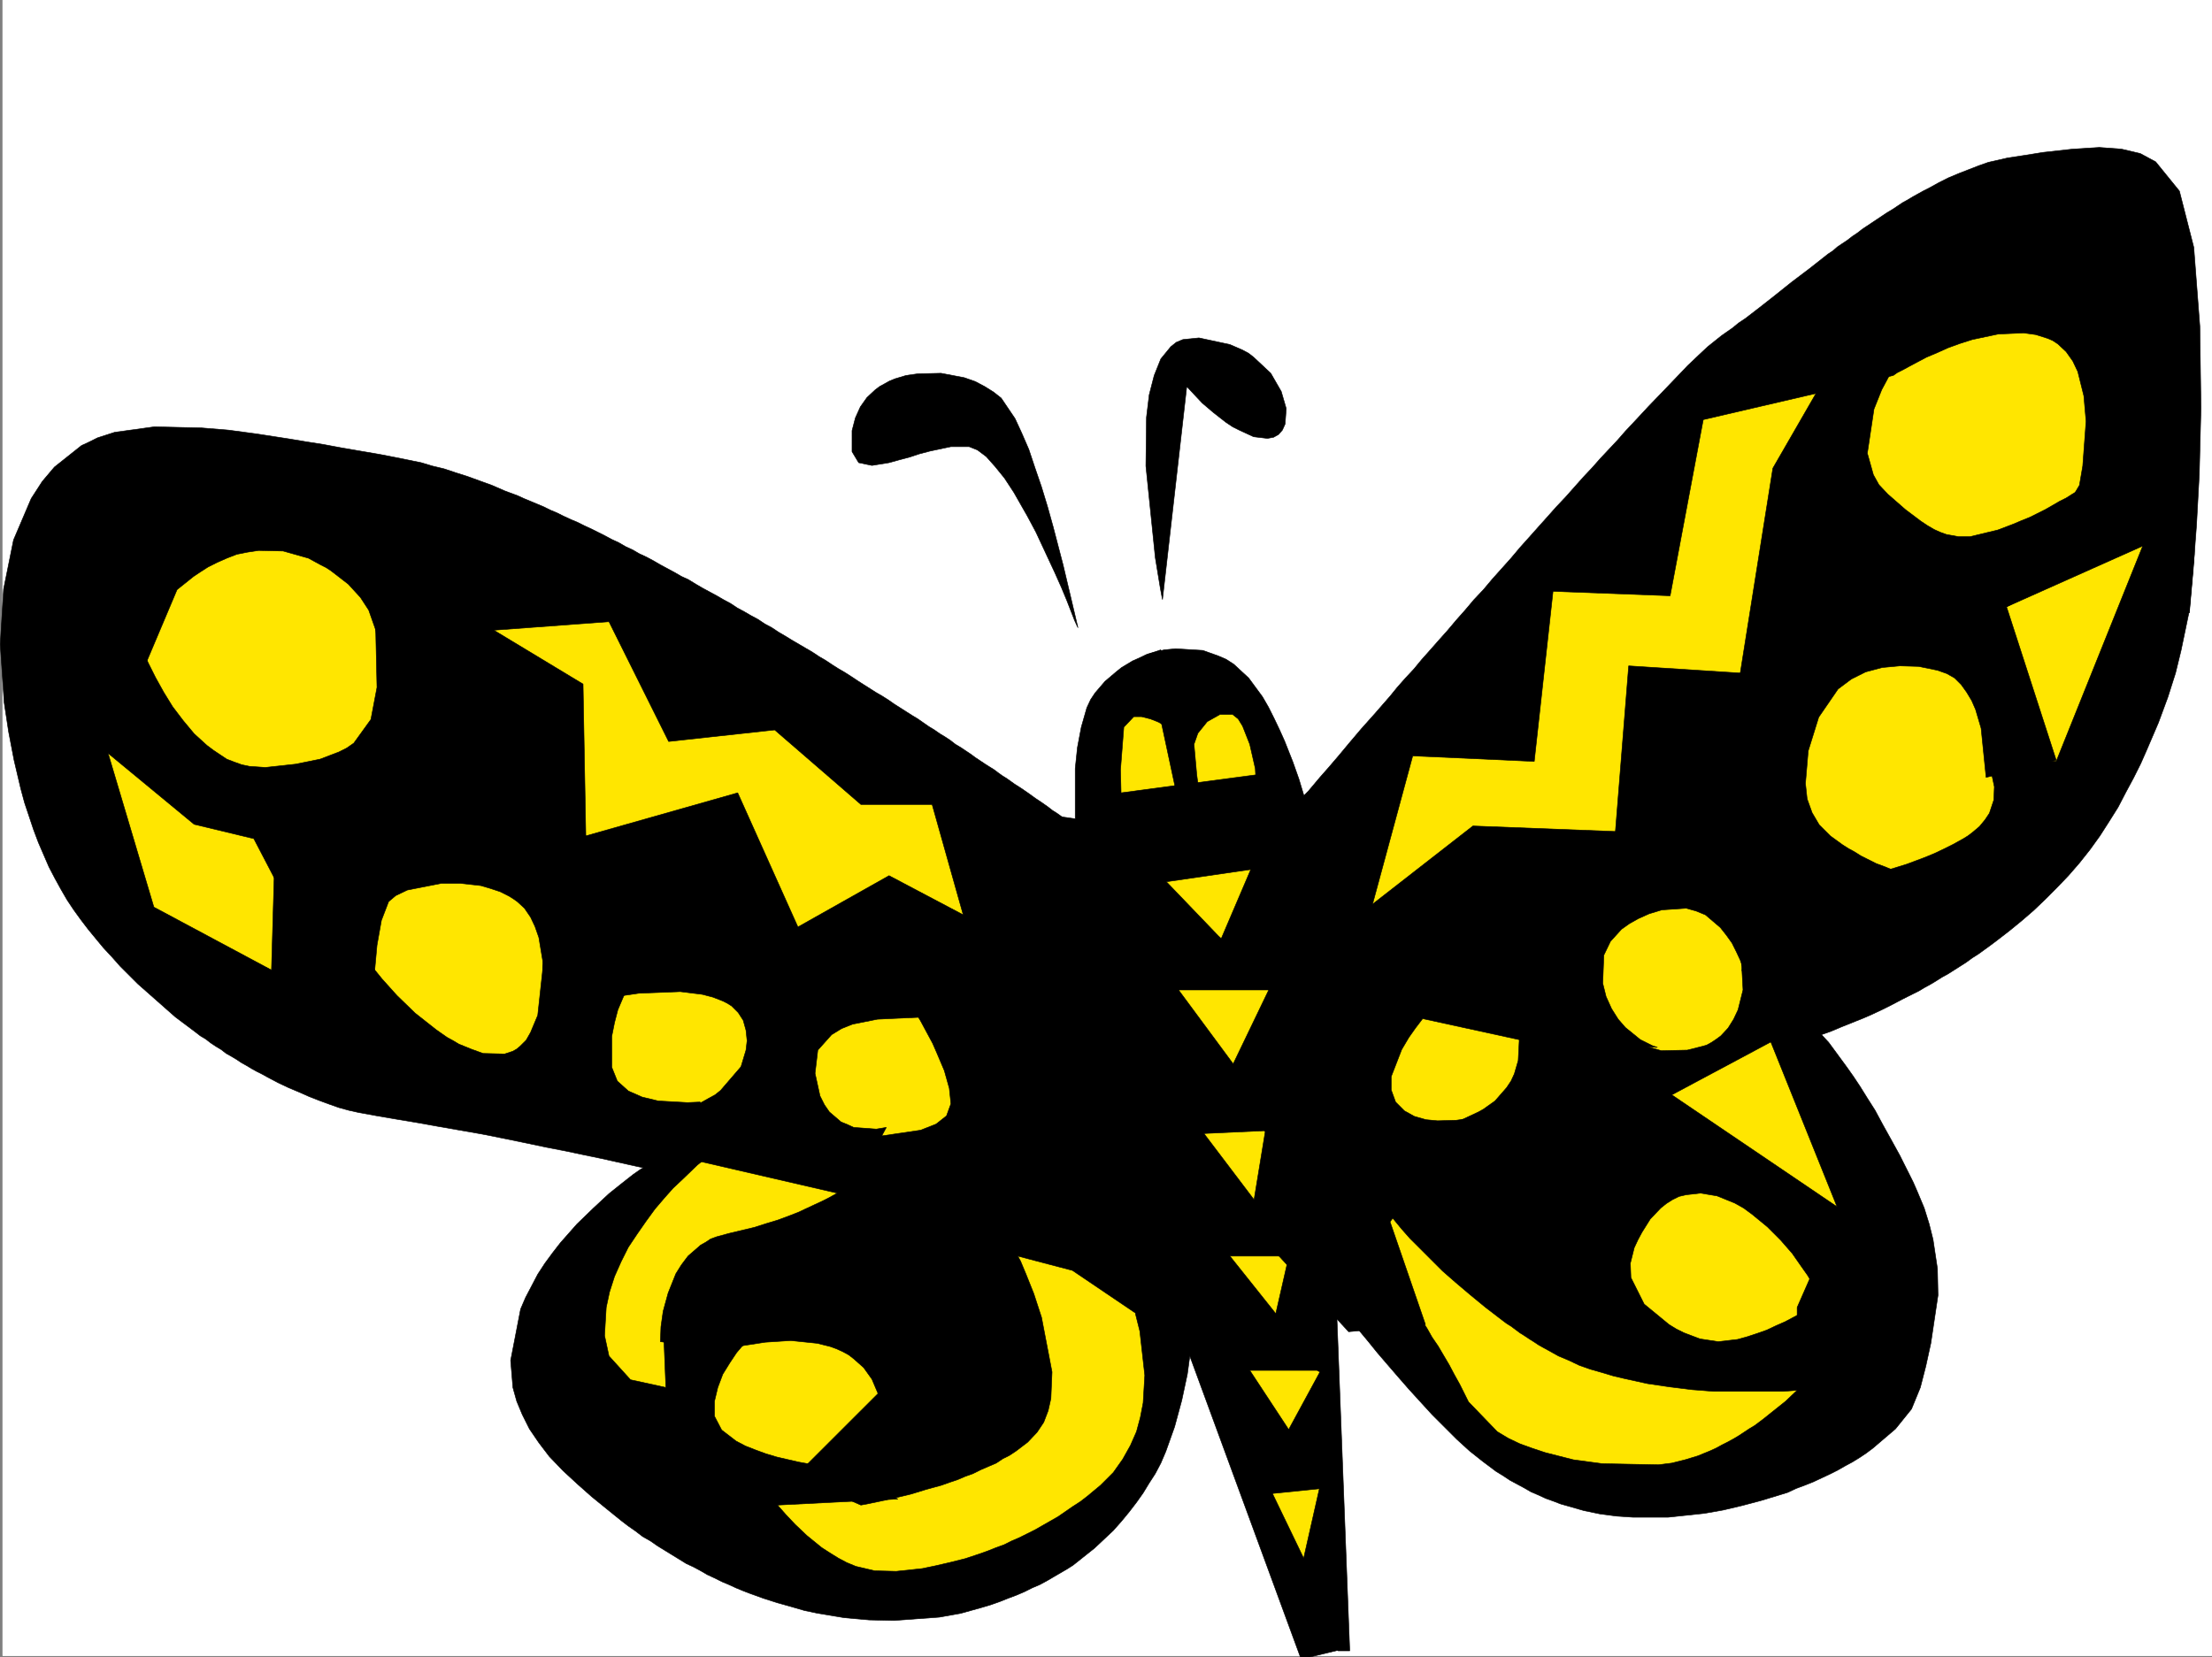 <svg xmlns="http://www.w3.org/2000/svg" width="3000.398" height="2248.25"><rect width="100%" height="100%" fill="#808080" stroke="none"/><defs><clipPath id="a"><path d="M0 0h2997v2244.137H0Zm0 0"/></clipPath><clipPath id="b"><path d="M892 879h932v1367.09H892Zm0 0"/></clipPath><clipPath id="c"><path d="M891 878h934v1368.09H891Zm0 0"/></clipPath></defs><path fill="#fff" d="M3.383 2246.297h2997.015V0H3.383Zm0 0"/><g clip-path="url(#a)" transform="translate(3.383 2.16)"><path fill="#fff" fill-rule="evenodd" stroke="#fff" stroke-linecap="square" stroke-linejoin="bevel" stroke-miterlimit="10" stroke-width=".743" d="M.742 2244.137h2995.531V-2.16H.743Zm0 0"/></g><path fill="#ffe600" fill-rule="evenodd" stroke="#ffe600" stroke-linecap="square" stroke-linejoin="bevel" stroke-miterlimit="10" stroke-width=".743" d="M157.71 1231.375 56.598 905.555l111.63-234.442 437.57 42.696 459.27 186.507 336.413 272.645 85.434-42.695V969.953l80.156-37.418 122.89 5.238 69.676 202.97 261.5-245.665 352.137-432.172 362.652-165.55 133.372 138.57 69.675 261.422-58.457 277.882-203.043 239.684-266.742 165.512 117.652 288.363-32.218 229.945-117.653 85.395-165.59 68.933-160.347-74.914-250.238-256.183-5.985 491.367-63.691-69.676-117.613-453.129-53.215 304.082-208.29 155.07-271.976 15.72-336.418-202.97-5.238-197.769 181.305-223.926-603.157-154.328zm0 0"/><path fill-rule="evenodd" stroke="#000" stroke-linecap="square" stroke-linejoin="bevel" stroke-miterlimit="10" stroke-width=".743" d="m1462.164 851.637-4.496-9.735-10.48-26.98-7.466-17.985-8.996-20.214-9.773-20.957-5.238-11.262-5.243-11.223-5.238-11.222-5.98-11.258-6.024-11.223-5.98-10.48-11.965-20.996-12.746-19.473-12.746-15.719-12.004-13.488-11.965-8.992-11.262-4.496h-24.71l-28.466 6.02-14.234 3.753-13.488 4.457-14.23 3.754-13.493 3.754-23.223 3.754-17.988-3.754-8.992-14.977V584.23l4.496-17.242 6.727-14.972 8.992-12.711 11.262-10.516 5.98-4.496 6.766-3.715 6.722-3.754 7.508-3.011 14.977-4.497 15.718-2.226 31.477-.746 31.473 5.984 14.976 5.238 12.746 6.727 12.004 7.508 10.48 8.25 18.727 27.719 8.992 19.472 9.739 22.446 8.25 24.71 8.992 26.235 8.21 26.98 7.509 26.938 13.488 51.691 10.48 44.184zm114.64-38.2-2.968-15.757-6.766-41.172-12.746-124.34.781-65.922 3.715-30.691 6.766-26.239 8.992-22.441 13.488-16.5 7.469-5.984 8.992-3.754 21.738-2.227 41.957 8.992 17.242 7.47 8.25 4.495 6.727 5.238 23.223 21.739 14.234 24.71 6.766 23.227-1.528 20.957-3.714 8.25-5.278 5.985-6.726 3.754-8.25 1.484-18.727-2.227-19.473-8.996-8.992-4.496-8.996-5.98-17.242-13.492-14.973-12.747-11.222-11.964-9.778-10.516zm-122.109 304.825-6.762-4.5-8.996-6.723-5.238-3.754-5.98-3.754-6.766-5.238-7.469-5.242-8.992-5.98-8.25-5.985-9.734-6.762-10.481-6.726-10.52-7.508-5.98-3.715-5.238-3.75-5.985-4.5-6.02-3.754-5.983-3.75-6.723-4.5-6.766-4.496-5.984-4.457-6.762-4.496-6.727-4.496-7.507-4.496-6.723-5.239-6.766-4.496-7.468-4.5-7.508-5.238-7.465-4.496-7.508-5.238-7.508-5.243-7.468-4.496-8.25-5.238-8.25-5.277-8.25-5.239-7.47-5.242-8.25-5.238-8.991-5.238-8.25-5.242-8.25-5.239-8.211-5.238-8.992-5.984-8.25-5.278-8.997-5.238-8.25-5.242-8.992-5.98-8.992-5.239-8.992-5.984-8.996-5.239-8.992-5.277-8.992-5.242-9.735-5.98-8.996-5.239-8.992-5.984-9.734-5.239-8.993-6.023-9.738-5.238-8.992-5.239-9.735-5.238-8.996-5.984-9.734-5.239-8.992-5.242-9.739-5.238-9.734-5.277-8.992-5.239-9.738-5.984-9.735-4.496-8.992-5.238-9.738-5.243-9.735-5.238-8.992-5.238-9.777-5.238-9.734-4.5-8.993-5.239-9.734-4.496-8.996-5.238-9.735-4.496-9.734-5.242-8.996-4.496-8.992-4.496-9.735-4.497-8.992-4.496-8.996-3.754-9.734-4.496-8.992-4.496-8.997-3.754-8.992-4.457-26.976-11.261-8.211-3.754-17.988-6.723-17.243-7.508-16.5-5.984-16.46-5.98-16.5-5.243-15.72-5.238-15.757-3.754-14.977-4.496-29.207-5.98-26.976-5.243-26.239-4.496-26.195-4.496-24.008-4.496-23.968-3.754-22.485-3.754-43.437-6.723-38.985-5.242-36.715-3.008-63.652-1.488-53.96 7.469-23.223 7.508-10.481 5.238-11.262 5.238L73.8 633.656l-16.46 19.469-15.012 23.227-23.969 56.187-13.492 66.664L.37 874.082l5.242 78.668 6.02 39.687 7.468 38.942 8.992 38.203 5.239 19.469 6.023 17.988 5.98 17.984 6.766 17.989 14.23 32.922 8.212 15.757 8.25 14.973 8.254 14.234 8.992 13.489 9.734 13.449 9.738 12.75 10.477 12.746 10.52 12.707 11.218 12.004 11.262 12.746 23.969 23.969 12.746 11.223 12.707 11.218 12.746 11.262 12.75 11.223 26.977 20.214 6.726 5.239 7.508 4.496 6.723 5.238 6.765 4.5 7.469 4.496 6.766 5.239 6.722 3.753 7.508 4.497 6.727 4.496 6.761 3.754 7.469 4.496 6.766 3.714 7.507 3.754 6.723 3.754 14.235 7.508 14.23 6.723 14.234 5.984 13.489 5.98 13.488 5.282 14.234 5.238 12.746 4.496 13.489 3.715 13.492 3.012 24.71 4.496 26.235 4.496 26.98 4.496 29.208 5.238 29.988 5.239 29.953 5.242 29.988 5.98 29.207 6.024 28.465 5.98 26.98 5.238 24.712 5.243 21.738 4.496 20.215 4.496 26.98 5.98 10.477 2.27-3.715 2.23-9.734 6.762-14.27 11.223-18.73 14.976-20.957 19.469-22.485 21.742-11.219 12.707-11.261 12.746-10.48 13.489-10.477 14.234-9.778 14.973-8.21 15.718-8.25 15.72-6.762 15.757-13.493 69.637 3.012 36.714 5.238 18.73 7.508 17.985 9.735 19.473 12.75 18.73 14.23 18.688 18.73 19.473 19.473 17.984 19.469 17.246 20.254 16.461 19.473 15.758 9.734 7.465 9.738 6.765 9.735 7.469 10.52 5.98 9.734 6.766 9.738 5.98 9.734 5.985 9.735 5.98 9.738 6.024 9.734 4.496 9.738 5.238 8.993 5.242 9.734 4.497 10.52 5.238 8.992 3.754 9.734 4.496 8.996 3.715 9.735 3.754 18.726 6.761 18.73 5.985 18.731 5.238 17.985 5.238 17.988 3.754 35.969 5.985 33.707 3.011 33.703.742 61.465-4.496 29.207-5.242 26.98-7.504 12.746-3.754 12.707-4.457 11.262-4.5 11.965-4.496 10.515-4.496 10.48-5.238 10.477-4.496 9.739-5.239 8.992-5.28 17.984-10.477 8.254-5.243 29.207-23.222 25.492-23.969 11.223-12.707 10.477-12.746 9.777-12.75 8.992-12.707 8.211-13.488 8.25-12.746 7.508-14.235 6.723-15.715 12.003-33.707 9.739-35.972 7.508-35.188 11.218-82.383h-81.68l6.024 23.965 6.723 59.902-2.227 37.458-3.754 19.472-5.238 19.473-8.25 18.726-10.48 18.73-12.747 17.99-17.242 17.241-17.988 14.973-9.734 7.469-10.481 6.765-9.734 6.727-9.735 6.723-10.52 6.023-10.48 5.98-10.476 5.985-10.52 5.238-10.476 5.238-10.48 4.497-10.477 5.242-10.52 3.754-11.223 4.496-10.476 3.754-20.254 6.722-20.961 5.239-19.508 4.5-17.95 3.753-35.226 3.75-29.21-.742-25.493-5.98-12.746-5.281-11.222-5.981-12.004-7.469-10.477-6.761-20.215-16.465-15.758-14.973-12.746-13.492-11.222-12.746 163.32-8.25-85.395-41.914-24.71-3.754-24.75-4.496-29.207-6.727-14.977-4.496-14.27-5.238-13.453-5.278-12.746-6.726-19.469-14.977-9.777-18.726v-20.215l4.496-18.73 6.766-17.985 9.734-15.719 8.992-13.488 8.254-9.738 8.25-8.992-116.168-26.98 3.754 92.901-47.937-10.476-29.246-32.219-5.98-27.722 2.265-38.2 4.496-20.96 6.726-20.997 8.993-20.215 9.734-19.472 12.004-17.985 11.965-17.203 12.004-16.5L901 1625.348l11.965-13.489 12.746-11.964 20.214-19.473 19.512-15.719-15.758-69.676-17.242.743-39.687-2.227-21.739-5.242-18.73-8.25-14.973-13.488-7.508-18.727v-41.957l3.754-18.688 4.496-17.246 10.481-24.71 4.496-9.735-116.129-26.98-7.508 68.894-9.734 23.227-5.984 10.52-8.25 8.21-4.497 3.75-5.238 3.012-11.222 3.715-29.247-.742-16.46-5.985-16.5-6.723-7.47-4.496-8.25-4.496-7.507-5.242-7.469-5.238-28.504-22.485-24.71-23.964-20.215-22.485-15.754-19.472-13.493-18.727-116.867-105.61-3.754 131.844-159.57-85.394-62.207-208.988 93.645-221.7 15.015-12.004 7.469-5.98 8.992-5.98 10.477-6.727 12.004-6.024 13.492-5.98 13.488-5.238L336.047 749l14.972-2.23 33 .746 34.45 9.734 16.5 8.992 7.468 3.754 6.762 4.496 23.226 17.95 16.461 17.984 11.262 17.242 9.735 27.723 1.488 11.222 314.676-23.226 80.937 162.539 143.848-15.719 116.91 101.113h96.617l50.203 178.258zm0 0"/><path fill-rule="evenodd" stroke="#000" stroke-linecap="square" stroke-linejoin="bevel" stroke-miterlimit="10" stroke-width=".743" d="m174.21 831.422 3.012 8.953 8.993 24.75 6.726 16.46 8.25 17.99 9.734 19.472 11.223 20.215 12.004 19.468 14.23 18.73 14.977 17.985 17.242 15.72 8.992 6.726 8.993 6.02 8.996 5.983 9.734 3.754 10.48 3.754 10.516 2.227 21.703 1.488 41.211-4.496 32.961-6.727 25.492-9.734 10.48-5.242 9.735-6.762 23.227-32.18 8.25-43.44-2.23-100.372-5.239-51.687 139.352 58.414 147.601 89.148 3.754 205.977 206.02-58.454 81.68 182.012 123.632-69.637 131.848 69.637-53.922 124.336-29.246-2.226-64.438 3.011-33.703 6.723-14.976 5.984-13.489 8.25-18.726 20.957-3.754 31.477 6.723 30.691 6.023 12.004 6.723 9.735 15.757 13.492 8.993 3.715 8.21 3.754 30.735 2.265 13.488-2.265-50.203 92.898-217.277-50.203v-69.637l13.488-5.238 13.488-7.508 8.25-4.496 7.469-5.984 27.723-32.22 6.765-22.48 1.485-12.707-1.485-14.234-3.754-13.488-6.765-10.48-8.992-8.993-5.985-3.754-5.98-3.012-13.489-5.238-14.234-3.715-29.988-3.754-56.188 2.23-25.453 3.755-111.672 66.664 7.508-80.899-.742-33.703-5.238-31.476-5.243-14.973-6.019-12.707-8.211-12.004-9.777-8.996-5.239-3.715-5.98-3.75-12.004-6.023-13.492-4.457-12.707-3.754-26.977-3.012h-26.98l-45.707 8.992-15.719 7.508-9.734 8.211-9.778 25.496-5.98 33.703-3.754 41.172-108.621-80.898-54.7-104.868-80.937-19.468-155.07-128.055zm0 0"/><g clip-path="url(#b)" transform="translate(3.383 2.16)"><path fill-rule="evenodd" d="m1571.195 879.426 15.72 108.62-9.74-5.237-8.991-5.278-11.223-4.46-12.004-3.009h-10.476l-13.493 14.231-4.496 57.672.746 31.437 201.559-26.937 19.473 124.336-159.606 23.226 70.457 73.391 77.926 73.39h-131.883l89.149 120.583 42.734 69.675-97.438 4.5 81.68 107.836 34.488 58.453h-80.937l123.633 155.032h-96.657l104.907 159.531-74.172 7.504 101.152 209.734-62.21 14.977-155.11-422.438-155.07-104.867-74.172-19.473 3.715 6.727 7.507 17.984 10.477 26.2 10.52 32.218 14.234 74.133-1.528 35.973-3.714 16.46-6.02 15.759-8.992 13.488-12.711 13.45-15.754 12.003-8.996 5.984-8.992 4.497-8.992 5.98-10.48 4.496-10.477 4.5-10.481 5.238-10.516 3.754-10.48 4.496-11.223 3.754-10.515 3.754-21.703 5.98-19.508 5.985-18.73 4.496-16.462 3.754-24.75 5.238-8.21 1.485-89.188-38.942 112.414-112.336-8.25-19.472-11.262-15.754-13.492-11.965-6.723-5.242-8.25-4.496-8.25-3.754-8.21-3.008-17.989-4.5-35.969-3.711-34.488 2.227-29.207 4.496-20.215 4.496-7.508 2.23-85.394-11.965.742-20.214 2.973-20.997 6.765-24.71 10.477-26.2 7.508-12.004 8.992-11.964 11.223-9.735 5.984-5.238 6.762-3.754 6.726-4.496 8.25-3.012 16.5-4.496 34.446-8.21 16.5-5.278 14.976-4.5 14.235-5.239 13.488-5.238 11.222-5.238 11.258-5.242 9.739-4.496 8.992-4.496 13.488-7.47 11.223-6.761-15.72-69.637 65.18-.746 50.95-7.508 20.996-8.25 14.23-11.218 5.985-16.461-2.23-20.996-6.762-23.97-10.48-24.71-5.24-12.004-6.023-11.223-10.476-19.472-11.223-18.73 162.578-263.65 58.453 8.25v-68.151l2.973-28.465 5.238-27.723 7.508-26.234 5.238-11.223 5.985-8.992 13.488-15.719 15.016-12.746 7.469-5.984 7.507-4.497 7.465-4.496 6.766-2.972 12.746-6.02 9.738-2.972zm0 0"/></g><g clip-path="url(#c)" transform="translate(3.383 2.16)"><path fill="none" stroke="#000" stroke-linecap="square" stroke-linejoin="bevel" stroke-miterlimit="10" stroke-width=".743" d="m1571.195 879.426 15.719 108.62-9.738-5.237-8.992-5.278-11.223-4.46-12.004-3.008h-10.477l-13.492 14.23-4.496 57.672.746 31.437 201.559-26.937 19.473 124.336-159.606 23.226 70.457 73.391 77.926 73.39h-131.883l89.148 120.583 42.735 69.675-97.438 4.5 81.68 107.836 34.488 58.453h-80.937l123.633 155.032h-96.657l104.907 159.531-74.172 7.504 101.152 209.734-62.21 14.977-155.11-422.438-155.07-104.867-74.172-19.473 3.714 6.727 7.508 17.984 10.477 26.2 10.52 32.218 14.234 74.133-1.528 35.973-3.714 16.46-6.02 15.759-8.992 13.488-12.711 13.45-15.754 12.003-8.996 5.984-8.992 4.496-8.992 5.98-10.48 4.497-10.478 4.5-10.48 5.238-10.516 3.754-10.48 4.496-11.223 3.754-10.515 3.754-21.703 5.98-19.508 5.985-18.73 4.496-16.462 3.754-24.75 5.238-8.21 1.485-89.188-38.942 112.414-112.336-8.25-19.472-11.262-15.754-13.492-11.965-6.723-5.242-8.25-4.496-8.25-3.754-8.21-3.008-17.989-4.5-35.969-3.711-34.488 2.227-29.207 4.496-20.215 4.496-7.508 2.23-85.394-11.965.742-20.215 2.973-20.996 6.765-24.71 10.477-26.2 7.508-12.004 8.992-11.965 11.223-9.734 5.984-5.238 6.762-3.754 6.726-4.496 8.25-3.012 16.5-4.496 34.446-8.211 16.5-5.277 14.976-4.5 14.235-5.239 13.488-5.238 11.222-5.238 11.258-5.242 9.739-4.496 8.992-4.496 13.488-7.47 11.223-6.761-15.72-69.637 65.18-.746 50.95-7.508 20.996-8.25 14.23-11.218 5.985-16.461-2.23-20.996-6.762-23.97-10.48-24.71-5.24-12.004-6.023-11.223-10.476-19.472-11.223-18.73 162.578-263.65 58.453 8.25v-68.152l2.973-28.464 5.238-27.723 7.508-26.234 5.238-11.223 5.985-8.992 13.488-15.719 15.016-12.746 7.468-5.984 7.508-4.497 7.465-4.496 6.766-2.972 12.746-6.02 9.738-2.972zm0 0"/></g><path fill-rule="evenodd" stroke="#000" stroke-linecap="square" stroke-linejoin="bevel" stroke-miterlimit="10" stroke-width=".743" d="m1557.336 887.57 10.476-2.972 11.262-3.012 15.719-1.484 36.715 2.23 20.996 7.508 10.476 4.496 10.48 6.723 20.255 18.73 18.73 25.453 8.21 14.235 7.505 14.972 7.508 15.758 6.726 14.977 11.262 28.464 8.21 23.227 6.763 22.441 5.984-5.98 15.758-18.73 11.223-12.747 13.488-15.718 14.972-17.985 16.504-19.472 18.727-20.957 9.738-11.223L1885.5 944.5l9.734-11.965 11.262-12.746 11.222-12.004 10.48-12.707 12.005-13.492 11.219-12.746 12.004-13.45 12.003-14.23 11.965-13.492 12.004-14.23 12.746-13.493 11.965-14.23 12.746-14.235 12.746-14.23 11.965-14.234 12.746-14.23 12.004-13.49 12.75-14.234 11.961-13.449 12.75-13.488 11.965-13.492 12-13.488 12.004-12.747 11.223-12.707 12.003-12.746 11.223-11.965 10.477-12.003 11.261-11.965 20.215-21.742 19.473-20.215 17.984-18.727 15.758-16.5 14.977-14.195 12.003-11.258 18.727-14.977 7.469-5.238 7.508-5.242 8.25-6.762 8.992-5.984 19.472-14.977 20.958-16.46 22.484-17.985 24.75-18.73 24.71-19.47 6.766-4.495 5.98-5.242 6.727-4.497 6.762-4.496 6.727-5.238 6.765-4.496 6.723-5.242 6.766-4.496 6.726-4.496 6.762-4.497 13.453-8.992 7.508-4.496 6.762-4.496 6.726-4.496 6.723-3.715 7.508-4.496 6.765-3.754 6.727-3.754 7.504-3.754 13.492-7.468 13.45-6.766 14.273-5.98 13.449-5.243 13.488-5.238 12.746-4.496 26.238-5.98 24.711-3.754 23.227-3.754 40.465-4.496 35.972-2.23 29.954 2.23 25.492 5.98 20.957 11.262 32.219 39.687 19.511 76.399 8.211 107.097 1.524 110.887-2.266 89.852-3.754 68.933-4.496 59.903-5.242 59.195-87.66-17.242 29.246-75.66-189.559 84.652 98.887-164.805 4.496-26.199 4.496-60.684-3.012-34.445-8.21-32.96-6.766-14.235-8.992-12.707-11.22-10.516-6.765-4.496-6.726-2.973-16.5-5.242-16.461-2.265-34.485 1.523-35.23 7.469-16.461 5.238-16.5 5.984-14.977 6.766-14.23 5.98-12.746 6.766-11.223 5.98-8.25 4.497-7.508 3.754-5.238 3.714-257.75 59.942-44.926 238.937-158.863-6.02-25.453 230.731-164.844-7.508-68.191 251.688-125.864 65.883-77.183-42.7 63.695-149.046-5.984-108.582-7.508-32.961-9.734-24.711-5.98-9.739-7.509-6.019h-17.246l-17.242 9.734-12.707 15.758-5.238 14.977 3.715 41.172 3.753 28.464-28.464 9.735-27.723-129.574zm0 0"/><path fill-rule="evenodd" stroke="#000" stroke-linecap="square" stroke-linejoin="bevel" stroke-miterlimit="10" stroke-width=".743" d="m1794.086 1279.313 203.828-158.786 193.27 7.47 17.988-224.669 151.355 9.735 44.223-277.883 70.418-122.11 100.41-24.71-12.004 19.472-11.223 20.957-10.48 26.234-8.992 59.903 8.21 29.207 7.508 13.492 12.004 12.746 23.969 20.957 20.957 15.758 8.992 5.98 8.992 5.239 8.25 3.754 8.25 2.972 16.461 3.012h15.758l37.457-8.992 21.742-8.25 10.477-4.5 11.223-4.496 10.52-5.239 10.476-5.238 10.48-5.984 8.992-5.239 8.992-4.496 8.25-5.238 7.508-4.496 5.985-3.754 8.25-5.242 2.969-2.227-67.407 142.285-46.453 26.235 67.41 208.207-95.129 23.227-6.765-66.665-7.508-25.457-5.238-12.004-6.727-11.218-7.508-10.48-8.992-8.993-5.238-3.012-5.239-2.972-12.75-4.496-25.453-5.239-25.492-.742-23.969 2.227-22.484 5.984-19.469 9.734-17.988 13.493-26.234 38.199-14.235 45.707-3.754 44.183 2.27 20.957 6.726 18.731 9.735 16.5 15.015 14.973 8.211 5.984 8.25 5.98 8.25 5.243 8.25 4.496 8.25 5.238 7.47 3.754 13.487 6.765 12.004 4.458 8.993 3.753 8.25 3.008-202.301 160.274-4.5-20.215-6.762-20.215-5.242-11.223-5.98-12.004-7.508-10.476-8.25-10.48-20.215-17.243-12.746-5.242-13.489-3.75-32.96 2.266-17.247 5.238-14.972 6.727-11.965 6.765-10.52 7.469-14.972 16.5-8.996 18.688-1.485 38.203 4.496 17.984 7.469 16.5 8.992 14.234 9.735 11.22 20.254 16.46 8.996 4.496 7.464 3.754 6.766 2.27-184.316-9.735-134.114-29.25-9.734 12.746-8.996 12.75-9.734 16.461-14.235 36.715v17.984l5.985 16.461 11.964 12.004 6.766 3.715 6.723 3.754 15.757 4.496 15.72 1.485 25.491-.743 10.48-1.484-100.41 139.312 47.977 139.313-104.164 9.738-103.379-112.336-26.98-53.957 17.207-104.867-53.922-70.379 65.922-137.086zm0 0"/><path fill-rule="evenodd" stroke="#000" stroke-linecap="square" stroke-linejoin="bevel" stroke-miterlimit="10" stroke-width=".743" d="m1749.16 1700.262-26.98 118.36 68.19 42.655-52.472 96.657 52.473 58.414-31.477 139.312 56.188 83.871h15.718l-19.472-506.304zm0 0"/><path fill-rule="evenodd" stroke="#000" stroke-linecap="square" stroke-linejoin="bevel" stroke-miterlimit="10" stroke-width=".743" d="m1803.82 1752.695 14.273 18.73 16.461 20.958 9.735 13.488 11.262 13.492 12.707 15.719 13.488 15.715 14.234 16.504 15.012 17.203 15.719 17.242 15.758 17.242 33.703 33.703 17.246 15.72 17.945 14.233 8.992 6.723 8.992 6.766 9.778 5.984 8.953 5.98 9.773 5.239 9.738 5.242 8.993 5.238 10.48 4.496 9.735 4.497 10.48 3.753 9.734 3.754 10.52 2.973 20.957 6.02 21.738 4.496 22.485 2.972 22.48 1.524h47.195l49.461-5.239 25.453-4.496 25.493-6.02 25.457-6.726 24.75-7.508 11.964-3.714 11.258-5.278 11.965-4.457 11.262-4.496 11.223-5.242 11.261-5.277 10.477-5.239 10.48-5.984 9.735-5.238 9.734-5.98 8.996-6.024 8.992-6.727 30.73-26.195 21.743-26.98 11.965-29.208 7.508-29.207 6.722-30.734 9.739-65.14-.746-35.97-5.981-39.687-5.238-20.957-6.766-21.742-9.734-23.223-5.242-11.965-5.98-12.004-6.024-11.964-5.98-12.004-11.966-21.7-11.261-20.253-10.477-19.473-10.48-16.46-9.774-15.72-8.957-13.488-8.992-12.746-14.27-19.473-10.48-14.234-9.734-10.477 12.746-4.496 14.23-5.984 18.73-7.508 11.223-4.496 12.004-5.238 12.746-5.985 13.489-6.722 14.234-7.508 7.465-3.754 7.508-3.754 7.507-3.715 7.47-4.496 8.25-4.496 7.507-4.496 8.25-5.238 8.21-4.5 16.5-10.477 8.25-5.277 8.212-5.985 8.25-5.238 8.25-5.984 8.25-5.98 8.992-6.766 16.461-12.707 16.5-13.489 16.5-14.234 15.719-14.973 15.718-15.758 15.758-16.46 14.977-17.247 14.23-17.945 13.488-18.73 12.004-18.727 12.711-20.215 10.516-20.254 10.48-19.472 9.735-19.473 8.25-18.727 15.719-36.675 12.746-34.489 10.48-32.922 7.508-30.73 11.219-53.922 6.765-76.398-.742-27.723-64.437 4.496-122.149 304.121-95.129-5.281 5.239 11.262 5.98 28.465-.742 17.988-5.98 17.945-6.024 8.992-7.469 8.992-9.773 8.25-5.98 4.497-5.985 3.714-6.766 3.754-6.722 3.754-13.493 6.727-12.746 6.02-12.746 5.242-11.965 4.496-12.003 4.496-21.7 6.722-17.242 5.243-14.234 3.753-12.004 2.227-158.824 125.863 131.847 328.051-56.93 129.578v112.371l-15.718 14.977-18.77 14.973-11.222 8.996-5.98 4.496-6.02 4.496-7.469 4.496-6.766 4.496-6.726 4.457-7.504 4.496-8.25 4.496-7.469 3.754-8.25 4.496-8.25 3.754-16.46 6.727-17.247 5.238-17.984 4.496-17.985 2.27-76.402-1.524-38.984-5.242-38.2-9.734-17.988-5.985-16.5-5.98-15.719-7.508-14.972-8.992-38.985-40.43-5.98-12.004-5.985-11.965-7.507-13.488-6.723-12.746-7.508-12.707-7.508-12.75-8.21-11.965-6.766-12-13.489-20.96-11.222-17.243-10.516-14.977zm0 0"/><path fill-rule="evenodd" stroke="#000" stroke-linecap="square" stroke-linejoin="bevel" stroke-miterlimit="10" stroke-width=".743" d="m1869.78 1628.36 14.235 17.984 17.242 20.957 11.223 12.75 13.488 13.449 14.977 15.016 15.758 15.715 17.984 15.718 19.473 16.5 20.957 17.207 22.48 17.242 5.985 4.497 6.02 3.753 5.984 4.458 5.98 4.496 6.024 3.754 6.722 4.496 5.985 3.754 6.765 4.496 6.723 3.754 6.765 3.714 6.727 3.754 6.762 3.754 14.234 5.98 14.23 6.766 14.977 5.238 15.758 4.497 14.973 4.496 15.718 3.714 30.735 6.766 30.73 4.496 29.953 3.715 29.207 2.266h94.426l38.2-3.008 9.738-118.317-4.496 2.97-5.243 3.011-6.722 4.496-8.25 5.242-9.739 5.238-11.257 5.981-11.965 5.242-12.746 6.02-12.75 4.496-13.489 4.457-13.488 3.754-26.2 3.011-24.75-3.753-21.698-8.25-10.52-5.239-9.734-5.984-33.703-27.723-17.989-35.93-.742-19.472 5.238-20.996 5.243-11.223 5.238-9.734 11.262-17.989 14.23-14.976 7.469-5.98 8.25-5.239 8.992-4.496 9.738-2.27 19.508-2.23 22.445 3.754 24.008 9.738 11.965 6.723 11.262 8.25 20.957 17.207 17.984 17.984 15.719 17.985 12.004 17.207 8.992 12.746 7.508 12.746 42.7-98.883-234.524-158.785 141.62-75.66-48.718-136.301 3.754 69.637-6.727 26.976-6.02 12.75-7.468 11.961-9.738 10.48-6.02 4.497-6.726 4.496-6.762 3.754-8.215 2.23-17.984 4.496-35.23.782-28.466-8.25-38.199-30.735-12.004-18.726-7.508-15.72-4.496-16.46-101.152 59.902-2.227 43.438-5.238 17.988-4.5 9.734-6.02 8.993-15.718 17.988-10.48 7.469-5.239 3.75-6.762 3.754-12.75 5.984-11.218 5.238-11.223 4.496-9.777 3.754-16.461 5.239-12.746 3.753-22.48 2.231zm0 0"/></svg>
